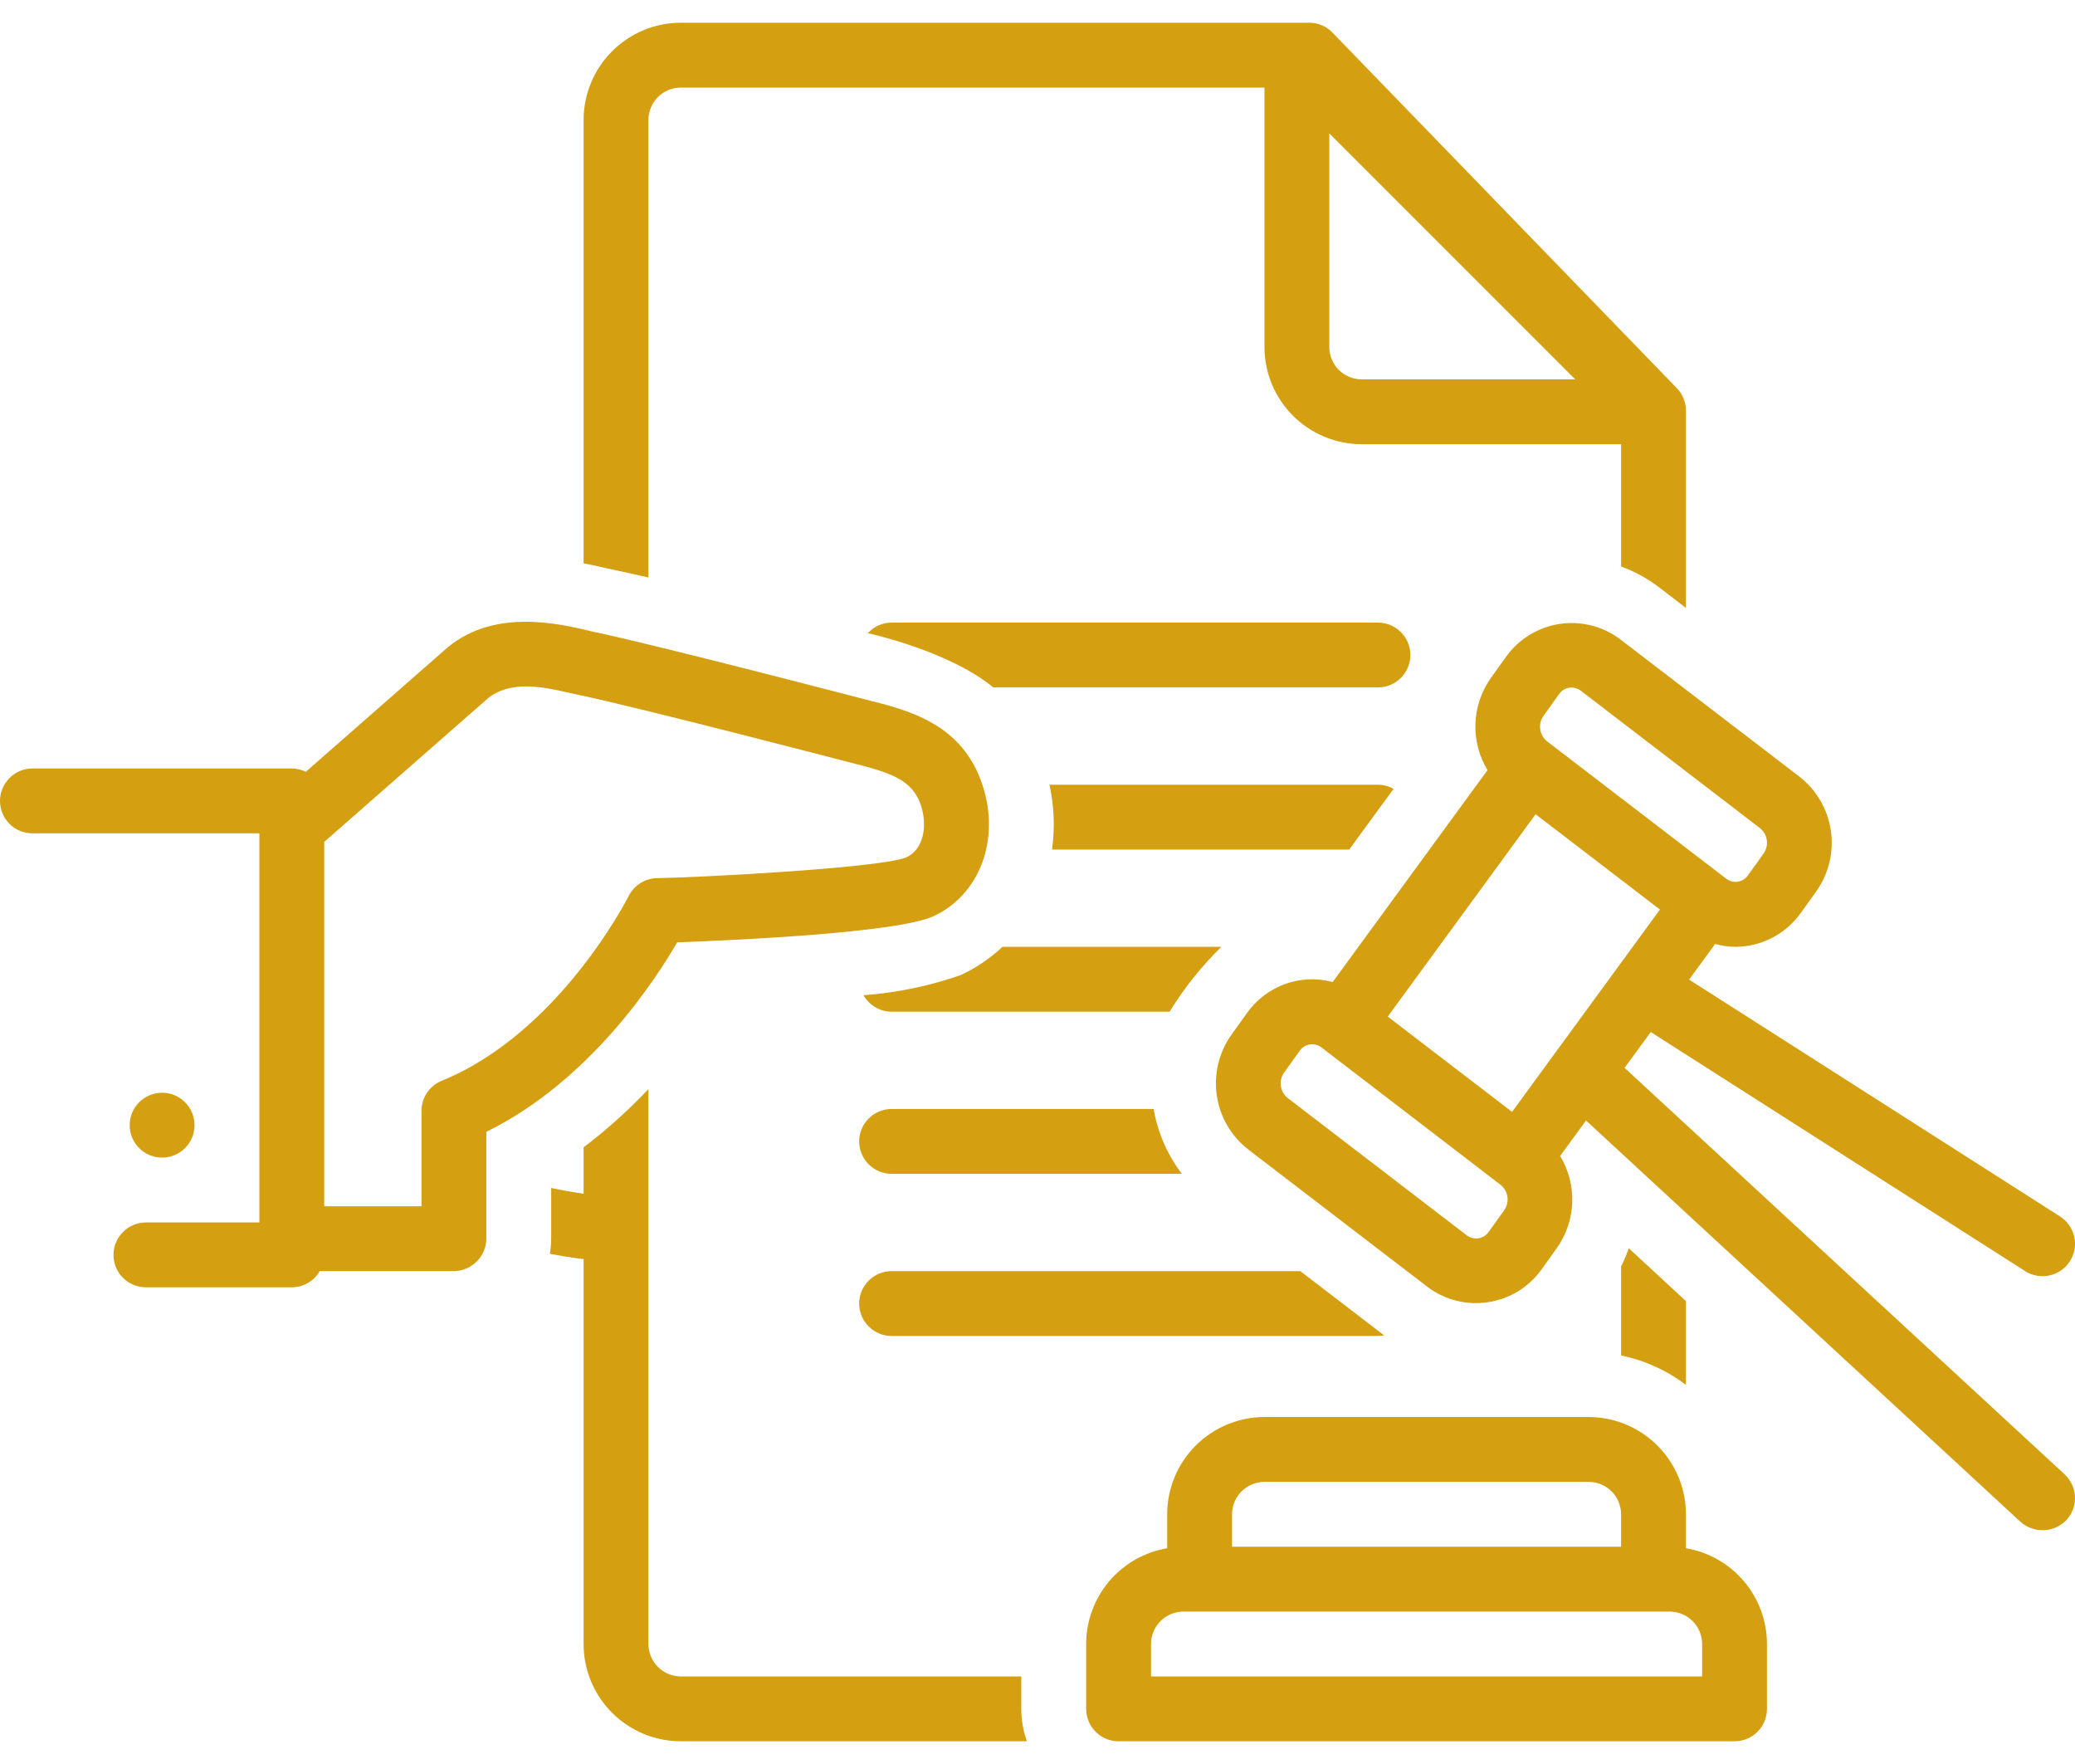 <?xml version="1.0" encoding="UTF-8"?> <svg xmlns="http://www.w3.org/2000/svg" width="40" height="34" viewBox="0 0 40 34" fill="none"><g clip-path="url(#clip0_4749_2632)"><path d="M3.125 22.312C3.47 22.312 3.75 22.033 3.75 21.688C3.75 21.342 3.47 21.062 3.125 21.062C2.78 21.062 2.5 21.342 2.5 21.688C2.5 22.033 2.78 22.312 3.125 22.312Z" fill="#D4A011"></path><path d="M32.5 29.841V29.188C32.499 28.69 32.302 28.214 31.95 27.862C31.599 27.511 31.122 27.313 30.625 27.312H24.375C23.878 27.313 23.401 27.511 23.05 27.862C22.698 28.214 22.5 28.69 22.5 29.188V29.841C22.064 29.915 21.667 30.141 21.381 30.479C21.096 30.817 20.938 31.245 20.938 31.688V32.938C20.938 33.103 21.003 33.262 21.121 33.379C21.238 33.497 21.397 33.562 21.562 33.562H33.438C33.603 33.562 33.762 33.497 33.879 33.379C33.997 33.262 34.062 33.103 34.062 32.938V31.688C34.062 31.245 33.904 30.817 33.619 30.479C33.333 30.141 32.936 29.915 32.5 29.841ZM23.75 29.188C23.75 29.022 23.816 28.863 23.933 28.746C24.05 28.629 24.209 28.563 24.375 28.562H30.625C30.791 28.563 30.95 28.629 31.067 28.746C31.184 28.863 31.25 29.022 31.25 29.188V29.812H23.75V29.188ZM32.812 32.312H22.188V31.688C22.188 31.522 22.254 31.363 22.371 31.246C22.488 31.129 22.647 31.063 22.812 31.062H32.188C32.353 31.063 32.512 31.129 32.629 31.246C32.746 31.363 32.812 31.522 32.812 31.688V32.312Z" fill="#D4A011"></path><path d="M27.188 12.625C27.188 12.459 27.122 12.3 27.004 12.183C26.887 12.066 26.728 12 26.562 12H17.188C17.101 12 17.016 12.018 16.936 12.053C16.858 12.088 16.787 12.14 16.729 12.204C16.781 12.217 18.294 12.547 19.148 13.25H26.562C26.728 13.25 26.887 13.184 27.004 13.067C27.122 12.95 27.188 12.791 27.188 12.625Z" fill="#D4A011"></path><path d="M13.054 18.163C14.151 18.123 17.304 17.98 17.994 17.66C18.887 17.246 19.286 16.183 18.94 15.132C18.551 13.948 17.52 13.691 16.692 13.484C16.692 13.484 12.608 12.419 11.425 12.174C10.756 12.011 9.463 11.707 8.547 12.55L5.895 14.876C5.811 14.835 5.718 14.813 5.625 14.812H0.625C0.459 14.812 0.3 14.878 0.183 14.996C0.066 15.113 0 15.272 0 15.438C0 15.603 0.066 15.762 0.183 15.88C0.3 15.997 0.459 16.062 0.625 16.062H5V23.562H2.812C2.647 23.562 2.488 23.628 2.371 23.746C2.253 23.863 2.188 24.022 2.188 24.188C2.188 24.353 2.253 24.512 2.371 24.63C2.488 24.747 2.647 24.812 2.812 24.812H5.625C5.734 24.812 5.842 24.783 5.936 24.728C6.031 24.674 6.109 24.595 6.163 24.5L8.75 24.5C8.915 24.498 9.073 24.432 9.19 24.315C9.307 24.198 9.373 24.04 9.375 23.875V21.815C11.347 20.846 12.605 18.937 13.054 18.163ZM8.514 20.832C8.399 20.879 8.301 20.959 8.231 21.062C8.162 21.166 8.125 21.287 8.125 21.411V23.25L6.25 23.25V16.227L9.428 13.44C9.941 13.061 10.664 13.292 11.15 13.393C12.322 13.636 16.389 14.697 16.389 14.697C17.149 14.887 17.587 15.019 17.753 15.523C17.877 15.898 17.818 16.364 17.471 16.525C16.959 16.737 13.279 16.922 12.678 16.925C12.561 16.925 12.447 16.958 12.349 17.019C12.25 17.08 12.17 17.168 12.118 17.272C12.105 17.298 10.783 19.909 8.514 20.832Z" fill="#D4A011"></path><path d="M19.687 32.312H13.125C12.959 32.312 12.8 32.246 12.683 32.129C12.566 32.012 12.5 31.853 12.5 31.688V20.99C12.115 21.399 11.697 21.775 11.25 22.114V23.008C11.033 22.977 10.823 22.94 10.625 22.897V23.875C10.624 23.973 10.616 24.07 10.6 24.167C10.783 24.201 10.971 24.233 11.167 24.26C11.194 24.263 11.222 24.265 11.25 24.265V31.688C11.25 32.185 11.448 32.661 11.799 33.013C12.151 33.364 12.627 33.562 13.125 33.562H19.796C19.724 33.362 19.688 33.151 19.687 32.938V32.312Z" fill="#D4A011"></path><path d="M18.52 18.794C17.915 19.005 17.285 19.136 16.646 19.182C16.7 19.278 16.779 19.358 16.874 19.414C16.969 19.47 17.077 19.5 17.188 19.5H22.546C22.826 19.044 23.161 18.624 23.544 18.25H19.324C19.087 18.473 18.815 18.657 18.52 18.794Z" fill="#D4A011"></path><path d="M26.563 15.125H20.23C20.321 15.535 20.338 15.959 20.28 16.375H26.008L26.864 15.205C26.772 15.153 26.669 15.126 26.563 15.125Z" fill="#D4A011"></path><path d="M17.188 21.375C17.022 21.375 16.863 21.441 16.746 21.558C16.628 21.675 16.562 21.834 16.562 22C16.562 22.166 16.628 22.325 16.746 22.442C16.863 22.559 17.022 22.625 17.188 22.625H22.783C22.504 22.258 22.317 21.829 22.239 21.375H17.188Z" fill="#D4A011"></path><path d="M17.188 24.5C17.022 24.5 16.863 24.566 16.746 24.683C16.628 24.8 16.562 24.959 16.562 25.125C16.562 25.291 16.628 25.45 16.746 25.567C16.863 25.684 17.022 25.75 17.188 25.75H26.562C26.602 25.75 26.642 25.746 26.681 25.738L25.066 24.5H17.188Z" fill="#D4A011"></path><path d="M12.5 11.131V2.312C12.5 2.147 12.566 1.988 12.683 1.871C12.8 1.754 12.959 1.688 13.125 1.688H24.375V6.688C24.375 7.185 24.573 7.661 24.925 8.013C25.276 8.364 25.753 8.562 26.25 8.562H31.25V10.918C31.516 11.016 31.765 11.154 31.99 11.326L32.5 11.718V7.916C32.5 7.753 32.437 7.597 32.324 7.481L25.686 0.628C25.628 0.567 25.558 0.519 25.481 0.487C25.404 0.454 25.321 0.437 25.237 0.438H13.125C12.628 0.438 12.151 0.636 11.8 0.987C11.448 1.339 11.251 1.815 11.25 2.312V10.859C11.406 10.887 11.553 10.919 11.688 10.952C11.959 11.008 12.23 11.069 12.5 11.131ZM26.25 7.312C26.084 7.312 25.925 7.246 25.808 7.129C25.691 7.012 25.625 6.853 25.625 6.688V2.571L30.366 7.312H26.25Z" fill="#D4A011"></path><path d="M32.5 25.078L31.398 24.059C31.356 24.179 31.307 24.297 31.25 24.41V26.126C31.704 26.22 32.131 26.413 32.5 26.693V25.078Z" fill="#D4A011"></path><path d="M31.317 20.582L31.822 19.892L39.039 24.5C39.178 24.589 39.348 24.619 39.51 24.583C39.672 24.547 39.813 24.449 39.902 24.309C39.991 24.17 40.021 24 39.985 23.838C39.95 23.677 39.851 23.535 39.711 23.446L32.561 18.881L33.063 18.194C33.19 18.23 33.32 18.249 33.452 18.25C33.699 18.249 33.942 18.189 34.161 18.076C34.38 17.963 34.569 17.799 34.712 17.599L35.013 17.179C35.253 16.841 35.354 16.422 35.294 16.011C35.234 15.6 35.018 15.228 34.691 14.972L31.229 12.319C31.064 12.195 30.876 12.106 30.676 12.056C30.476 12.005 30.268 11.995 30.064 12.026C29.86 12.057 29.664 12.129 29.488 12.236C29.312 12.343 29.159 12.484 29.038 12.651L28.738 13.07C28.556 13.328 28.453 13.633 28.442 13.948C28.431 14.263 28.512 14.575 28.675 14.844L25.69 18.928C25.386 18.846 25.065 18.86 24.77 18.967C24.474 19.075 24.219 19.27 24.038 19.526L23.738 19.945C23.497 20.284 23.396 20.703 23.456 21.114C23.516 21.525 23.732 21.897 24.059 22.153L27.521 24.806C27.686 24.93 27.874 25.02 28.074 25.07C28.274 25.12 28.482 25.13 28.686 25.099C28.89 25.068 29.086 24.997 29.262 24.89C29.438 24.782 29.591 24.641 29.712 24.474L30.012 24.054C30.194 23.797 30.297 23.492 30.308 23.177C30.319 22.862 30.238 22.55 30.075 22.281L30.574 21.597L38.951 29.334C39.074 29.443 39.235 29.5 39.399 29.494C39.564 29.487 39.719 29.418 39.834 29.299C39.947 29.177 40.006 29.016 39.999 28.85C39.993 28.685 39.921 28.529 39.799 28.416L31.317 20.582ZM29.148 21.431L26.752 19.594L29.602 15.694L31.999 17.531L29.148 21.431ZM29.754 13.798L30.054 13.379C30.076 13.347 30.105 13.319 30.138 13.298C30.171 13.277 30.208 13.263 30.247 13.256C30.285 13.25 30.325 13.251 30.363 13.261C30.401 13.27 30.437 13.287 30.469 13.31L33.93 15.964C34.001 16.022 34.047 16.104 34.059 16.195C34.072 16.285 34.049 16.377 33.996 16.452L33.696 16.871C33.674 16.903 33.645 16.931 33.612 16.952C33.579 16.973 33.542 16.987 33.503 16.994C33.465 17 33.425 16.998 33.387 16.989C33.349 16.98 33.313 16.963 33.281 16.94L29.82 14.286C29.749 14.228 29.703 14.146 29.691 14.055C29.678 13.965 29.701 13.873 29.754 13.798ZM28.996 23.327L28.696 23.746C28.673 23.778 28.645 23.805 28.612 23.826C28.578 23.846 28.541 23.86 28.503 23.867C28.464 23.873 28.425 23.872 28.387 23.863C28.349 23.854 28.313 23.837 28.281 23.815L24.82 21.161C24.749 21.103 24.703 21.021 24.691 20.93C24.678 20.84 24.701 20.748 24.754 20.673L25.054 20.254C25.076 20.222 25.105 20.194 25.138 20.173C25.171 20.152 25.208 20.138 25.247 20.132C25.286 20.125 25.325 20.127 25.363 20.136C25.401 20.145 25.437 20.162 25.469 20.185L28.93 22.839C29.001 22.897 29.047 22.979 29.059 23.07C29.072 23.16 29.049 23.252 28.996 23.327Z" fill="#D4A011"></path></g><defs><clipPath id="clip0_4749_2632"><rect width="40" height="33.125" fill="white" transform="translate(0 0.438)"></rect></clipPath></defs></svg> 